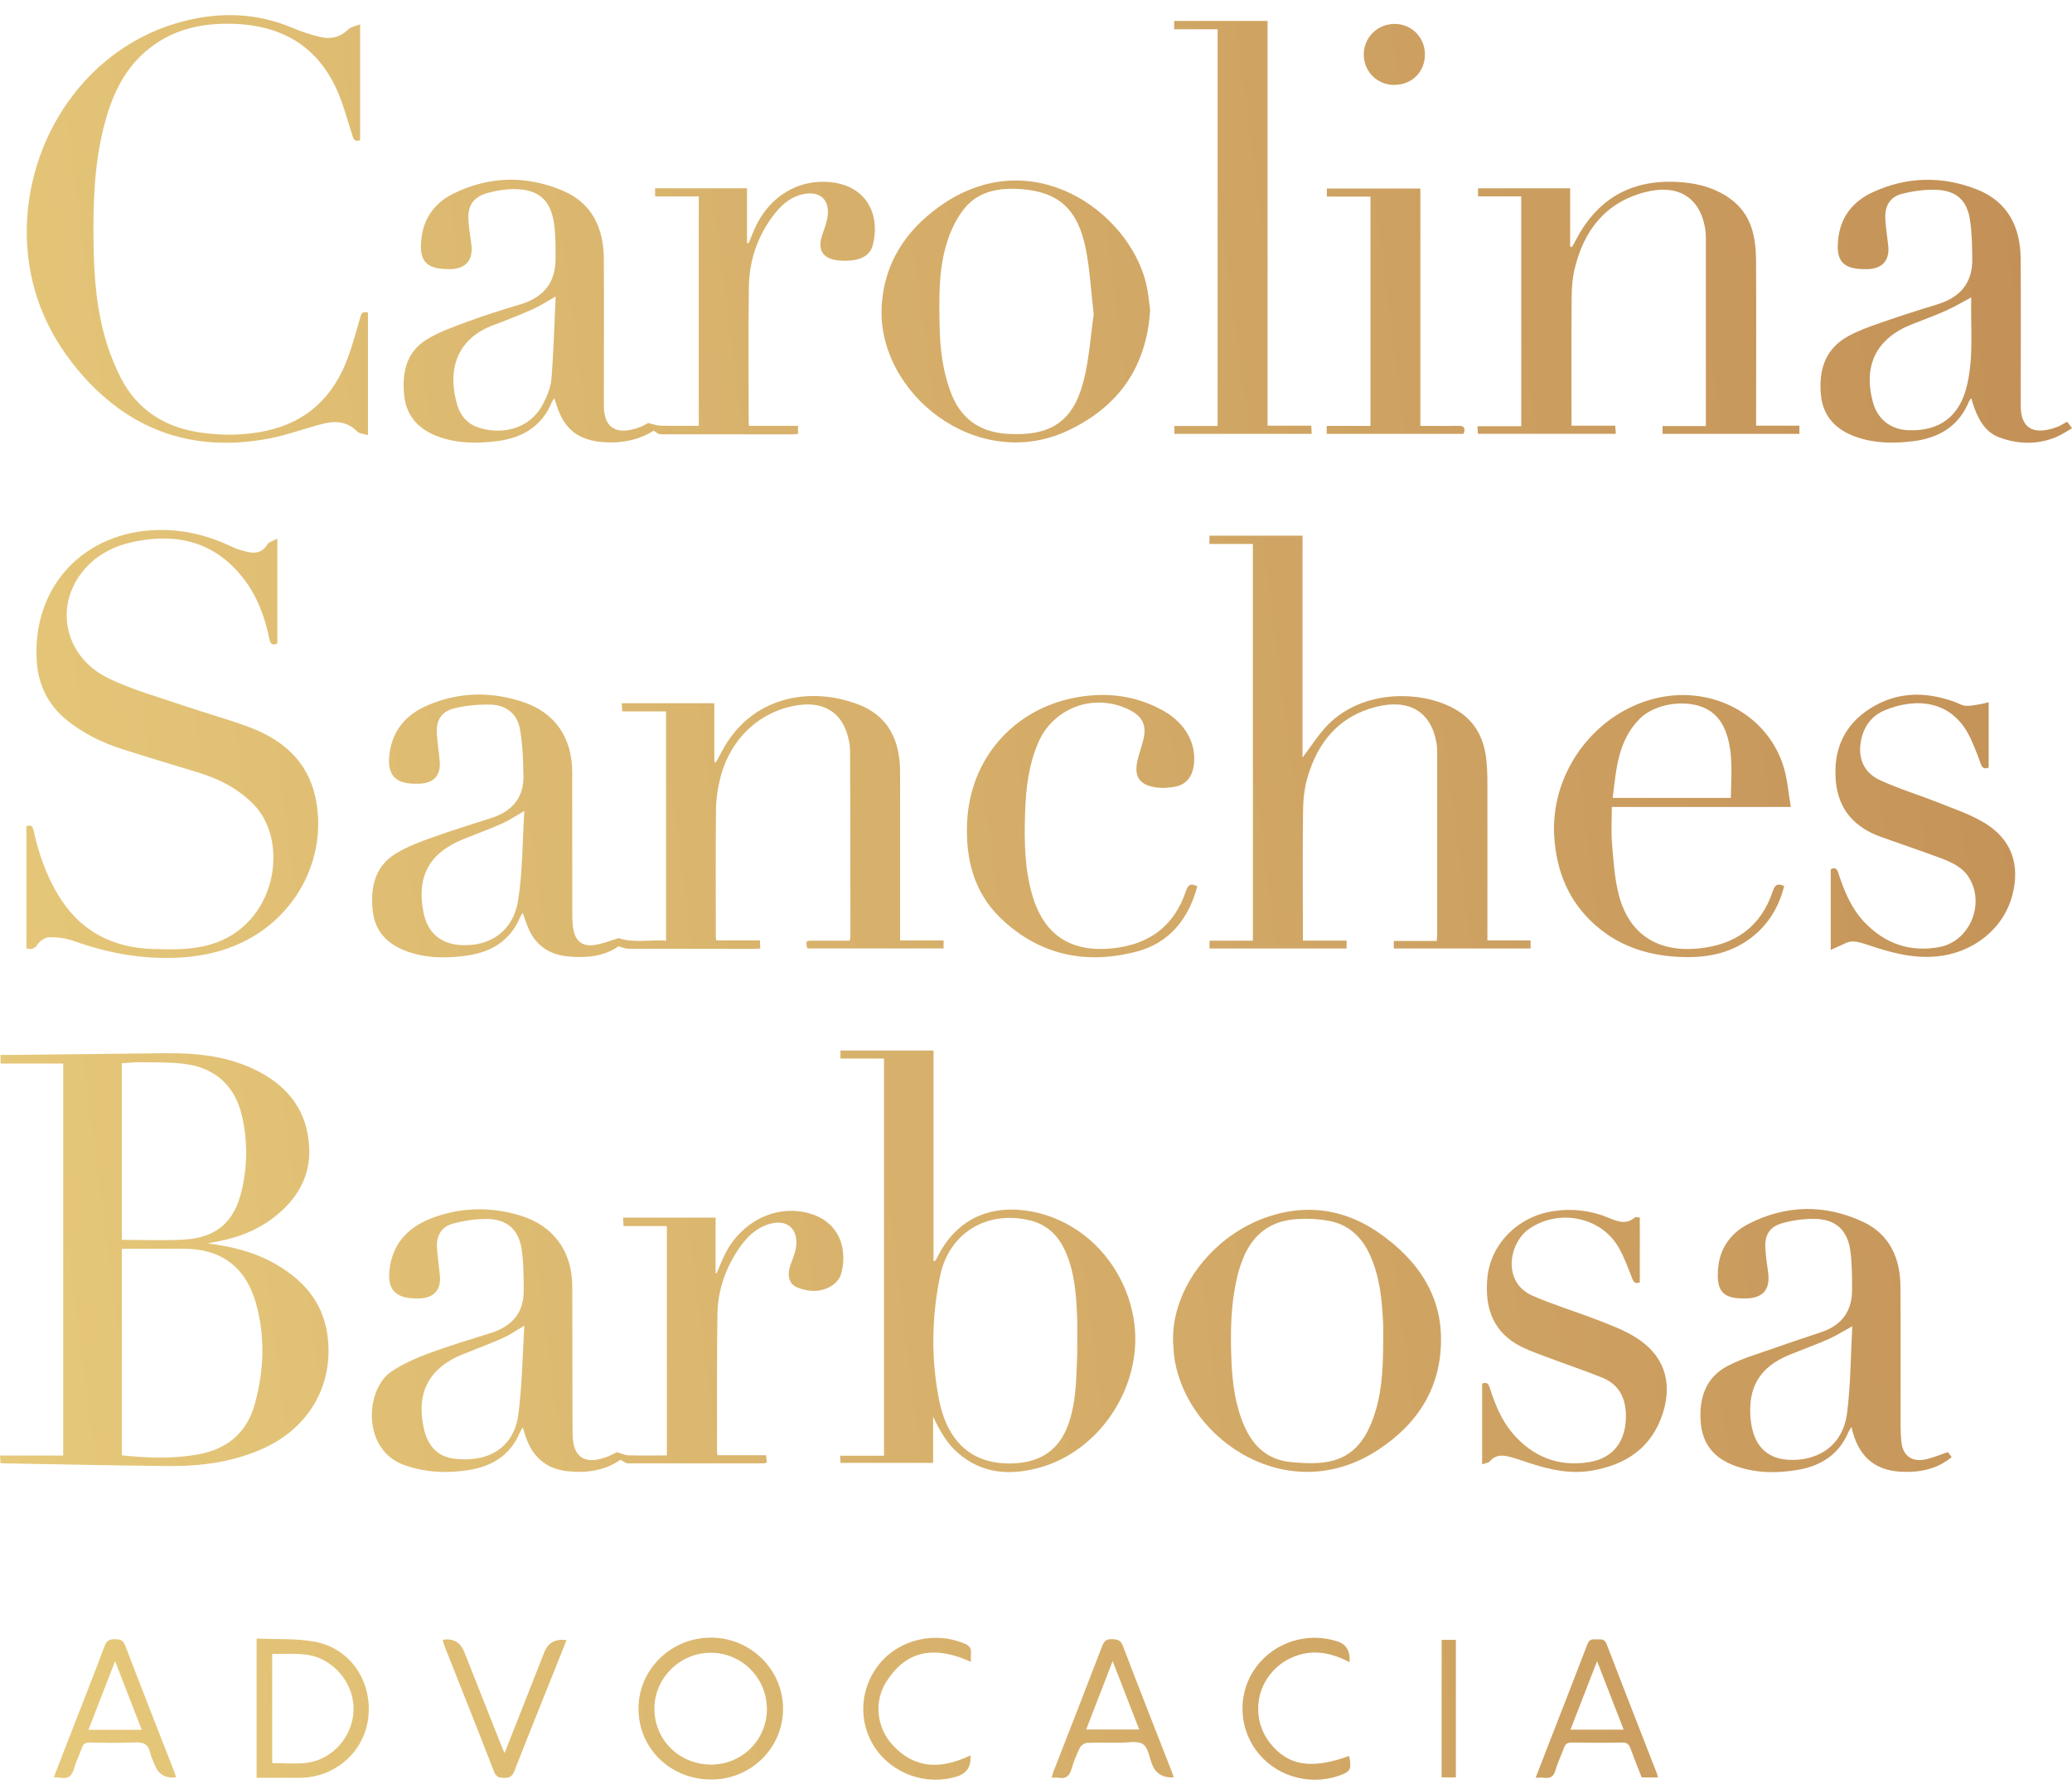 <svg xmlns="http://www.w3.org/2000/svg" width="108" height="93" viewBox="0 0 108 93" fill="none"><path d="M32.238 48.906C33.051 49.189 33.882 48.974 34.717 49.043V37.088H32.434C32.422 36.92 32.416 36.808 32.406 36.662H37.233V39.726C37.261 39.732 37.289 39.739 37.317 39.745C37.426 39.549 37.535 39.35 37.638 39.154C39.13 36.329 42.188 35.757 44.726 36.721C46.336 37.334 46.915 38.631 46.915 40.261C46.915 43.02 46.915 45.78 46.915 48.536C46.915 48.688 46.915 48.841 46.915 49.03H49.182V49.447H42.076C41.995 49.049 41.995 49.043 42.378 49.043C43.01 49.04 43.645 49.043 44.284 49.043C44.302 48.959 44.324 48.909 44.324 48.862C44.324 45.624 44.324 42.386 44.309 39.148C44.309 38.843 44.24 38.529 44.15 38.236C43.798 37.122 42.92 36.6 41.702 36.752C39.703 37.001 38.108 38.426 37.56 40.501C37.42 41.033 37.33 41.596 37.32 42.146C37.295 44.374 37.311 46.601 37.311 48.828C37.311 48.878 37.32 48.931 37.33 49.027H39.609C39.616 49.189 39.622 49.307 39.628 49.45C39.482 49.457 39.37 49.469 39.254 49.469C37.09 49.469 34.922 49.469 32.758 49.466C32.615 49.466 32.472 49.398 32.232 49.335C31.516 49.852 30.597 49.957 29.628 49.867C28.616 49.771 27.903 49.285 27.517 48.343C27.42 48.11 27.343 47.867 27.243 47.59C27.184 47.693 27.14 47.755 27.109 47.823C26.601 49.03 25.633 49.625 24.39 49.811C23.319 49.97 22.241 49.973 21.204 49.597C20.186 49.226 19.526 48.548 19.42 47.419C19.311 46.234 19.551 45.167 20.625 44.504C21.211 44.143 21.877 43.895 22.531 43.661C23.553 43.294 24.593 42.977 25.627 42.641C26.679 42.299 27.299 41.605 27.283 40.473C27.271 39.639 27.246 38.793 27.093 37.975C26.95 37.191 26.346 36.749 25.555 36.734C24.92 36.721 24.263 36.78 23.646 36.939C22.995 37.107 22.734 37.558 22.768 38.233C22.793 38.721 22.883 39.21 22.92 39.698C22.98 40.435 22.6 40.84 21.852 40.858C21.762 40.858 21.672 40.858 21.581 40.858C20.585 40.843 20.183 40.373 20.292 39.371C20.429 38.115 21.142 37.269 22.26 36.783C23.911 36.065 25.623 36.037 27.308 36.615C28.959 37.181 29.818 38.488 29.825 40.246C29.831 42.653 29.825 45.064 29.828 47.472C29.828 47.795 29.828 48.122 29.884 48.439C29.99 49.062 30.351 49.354 30.974 49.27C31.4 49.211 31.811 49.04 32.235 48.915L32.238 48.906ZM27.327 42.28C26.869 42.544 26.539 42.772 26.181 42.93C25.508 43.229 24.814 43.481 24.132 43.758C22.366 44.473 21.7 45.714 22.076 47.584C22.288 48.635 22.977 49.223 24.051 49.273C25.58 49.345 26.754 48.53 27.006 46.943C27.246 45.422 27.23 43.86 27.33 42.28H27.327Z" fill="url(#paint0_linear_377_6)"></path><path d="M3.298 55.448H0.028V55C0.196 55 0.349 55 0.501 55C3.195 54.969 5.892 54.938 8.586 54.91C10.286 54.894 11.946 55.059 13.488 55.868C15.085 56.705 16.023 57.986 16.116 59.797C16.2 61.392 15.434 62.599 14.191 63.533C13.369 64.149 12.432 64.51 11.426 64.706C11.264 64.737 11.099 64.771 10.825 64.824C12.058 64.989 13.148 65.247 14.154 65.788C15.692 66.612 16.807 67.785 17.063 69.577C17.427 72.15 16.141 74.411 13.755 75.5C12.155 76.231 10.454 76.452 8.717 76.433C5.904 76.402 3.095 76.343 0.283 76.293C0.209 76.293 0.131 76.284 0.028 76.278C0.019 76.15 0.012 76.041 0.003 75.885H3.295V55.448H3.298ZM6.356 75.876C7.701 76.013 9.016 76.063 10.327 75.826C11.853 75.55 12.871 74.691 13.282 73.201C13.765 71.45 13.833 69.673 13.332 67.913C12.802 66.046 11.51 65.104 9.582 65.104C8.648 65.104 7.717 65.104 6.783 65.104H6.353V75.876H6.356ZM6.353 64.64C7.443 64.64 8.492 64.684 9.536 64.631C11.267 64.541 12.217 63.729 12.606 62.04C12.899 60.777 12.905 59.495 12.625 58.232C12.261 56.596 11.208 55.644 9.545 55.457C8.804 55.373 8.047 55.392 7.3 55.379C6.985 55.376 6.671 55.417 6.353 55.435V64.64Z" fill="url(#paint1_linear_377_6)"></path><path d="M33.773 22.051C34.057 22.116 34.244 22.191 34.431 22.194C35.087 22.209 35.745 22.2 36.423 22.2V10.242H34.147V9.816H38.937V12.663C38.965 12.669 38.993 12.675 39.021 12.681C39.127 12.426 39.226 12.171 39.338 11.919C40.095 10.205 41.702 9.256 43.486 9.524C45.187 9.779 45.9 11.229 45.489 12.787C45.371 13.238 45.013 13.465 44.586 13.546C44.274 13.605 43.941 13.608 43.627 13.568C42.867 13.471 42.605 12.995 42.854 12.258C42.973 11.907 43.116 11.549 43.147 11.185C43.216 10.373 42.705 9.959 41.901 10.115C41.266 10.239 40.799 10.619 40.41 11.104C39.504 12.236 39.052 13.549 39.033 14.983C38.999 17.313 39.024 19.646 39.024 21.979C39.024 22.041 39.033 22.104 39.039 22.203H41.596V22.626C41.465 22.633 41.35 22.645 41.235 22.645C38.977 22.645 36.722 22.645 34.465 22.642C34.334 22.642 34.203 22.564 34.079 22.452C33.325 22.919 32.475 23.112 31.553 23.059C30.17 22.981 29.41 22.409 28.999 21.087C28.968 20.99 28.937 20.897 28.893 20.76C28.831 20.853 28.788 20.903 28.766 20.959C28.236 22.253 27.193 22.844 25.876 23.003C24.842 23.127 23.805 23.127 22.808 22.748C21.802 22.365 21.167 21.684 21.064 20.579C20.955 19.425 21.18 18.365 22.217 17.714C22.874 17.304 23.637 17.039 24.372 16.769C25.281 16.433 26.209 16.143 27.137 15.864C28.33 15.503 28.965 14.734 28.959 13.481C28.959 12.874 28.965 12.258 28.881 11.661C28.7 10.414 28.065 9.866 26.807 9.86C26.337 9.86 25.851 9.938 25.396 10.065C24.664 10.274 24.369 10.731 24.415 11.49C24.443 11.928 24.527 12.361 24.574 12.8C24.658 13.586 24.256 14.022 23.456 14.031C22.198 14.044 21.812 13.618 21.974 12.373C22.111 11.309 22.715 10.541 23.646 10.087C25.518 9.172 27.461 9.138 29.361 9.953C30.858 10.597 31.459 11.888 31.472 13.462C31.488 15.82 31.475 18.178 31.475 20.536C31.475 20.691 31.478 20.847 31.475 21.003C31.422 22.629 32.465 22.626 33.428 22.238C33.571 22.181 33.702 22.094 33.773 22.057V22.051ZM28.959 15.459C28.514 15.711 28.159 15.947 27.779 16.116C27.106 16.414 26.421 16.688 25.729 16.946C23.746 17.68 23.319 19.351 23.83 21.105C23.992 21.656 24.344 22.079 24.889 22.272C26 22.667 27.57 22.474 28.305 21.062C28.517 20.657 28.707 20.197 28.744 19.749C28.859 18.321 28.896 16.887 28.962 15.459H28.959Z" fill="url(#paint2_linear_377_6)"></path><path d="M27.259 74.402C27.184 74.532 27.125 74.613 27.084 74.707C26.592 75.873 25.639 76.445 24.453 76.638C23.319 76.822 22.195 76.775 21.083 76.386C18.85 75.606 19.018 72.417 20.423 71.49C21.018 71.098 21.693 70.799 22.366 70.551C23.431 70.156 24.527 69.832 25.611 69.487C26.679 69.144 27.302 68.448 27.296 67.297C27.296 66.563 27.296 65.819 27.184 65.097C27.022 64.077 26.399 63.554 25.356 63.551C24.758 63.551 24.144 63.645 23.568 63.806C22.995 63.968 22.74 64.454 22.774 65.044C22.805 65.549 22.889 66.046 22.93 66.547C22.986 67.241 22.621 67.648 21.924 67.692C21.821 67.698 21.715 67.695 21.613 67.692C20.578 67.67 20.171 67.188 20.308 66.146C20.494 64.718 21.391 63.894 22.674 63.446C24.147 62.932 25.655 62.92 27.143 63.38C28.859 63.912 29.818 65.244 29.828 67.045C29.84 69.621 29.828 72.199 29.846 74.775C29.856 75.969 30.472 76.377 31.596 75.969C31.814 75.892 32.017 75.773 32.154 75.708C32.394 75.777 32.574 75.867 32.761 75.873C33.418 75.892 34.078 75.879 34.761 75.879V63.922H32.5C32.49 63.751 32.481 63.626 32.475 63.48H37.299V66.376L37.352 66.385C37.504 66.037 37.638 65.679 37.812 65.343C38.653 63.694 40.404 62.817 42.066 63.228C43.879 63.673 44.178 65.284 43.832 66.444C43.764 66.678 43.546 66.917 43.331 67.048C42.773 67.387 42.163 67.359 41.571 67.129C41.135 66.958 41.011 66.519 41.194 65.972C41.3 65.654 41.453 65.34 41.493 65.013C41.621 64.021 40.989 63.523 40.033 63.834C39.413 64.037 38.965 64.463 38.597 64.976C37.84 66.037 37.414 67.228 37.395 68.525C37.361 70.896 37.377 73.266 37.373 75.634C37.373 75.699 37.386 75.761 37.395 75.867H39.93C39.946 76.013 39.958 76.125 39.971 76.243C39.905 76.265 39.858 76.293 39.812 76.293C37.451 76.293 35.094 76.299 32.733 76.293C32.618 76.293 32.506 76.19 32.335 76.106C31.559 76.654 30.631 76.806 29.625 76.707C28.423 76.589 27.729 75.92 27.374 74.822C27.333 74.7 27.302 74.576 27.252 74.408L27.259 74.402ZM27.33 69.113C26.888 69.372 26.573 69.599 26.228 69.751C25.543 70.056 24.839 70.32 24.141 70.597C22.369 71.306 21.678 72.601 22.089 74.461C22.263 75.257 22.696 75.87 23.518 76.022C24.023 76.116 24.587 76.106 25.088 75.988C26.225 75.718 26.869 74.859 27.012 73.783C27.218 72.252 27.234 70.694 27.33 69.113Z" fill="url(#paint3_linear_377_6)"></path><path d="M67.886 39.502C68.344 38.905 68.724 38.283 69.222 37.779C71.038 35.95 74.037 35.978 75.799 36.948C76.799 37.499 77.313 38.37 77.456 39.474C77.506 39.872 77.525 40.274 77.528 40.675C77.534 43.291 77.528 45.907 77.528 48.523V49.03H79.779V49.45H72.651V49.058H74.89C74.899 48.878 74.912 48.741 74.912 48.607C74.912 45.525 74.912 42.442 74.912 39.359C74.912 39.154 74.909 38.942 74.874 38.74C74.603 37.119 73.464 36.416 71.738 36.849C69.801 37.337 68.693 38.678 68.154 40.526C67.992 41.076 67.927 41.67 67.92 42.249C67.892 44.358 67.911 46.47 67.911 48.583V49.037H70.188V49.45H63.044V49.043H65.305V28.359H63.041V27.927H67.892V39.499L67.886 39.502Z" fill="url(#paint4_linear_377_6)"></path><path d="M48.637 73.854V76.268H43.81C43.804 76.153 43.798 76.047 43.789 75.895H46.078V55.187H43.807V54.77H48.659V65.732C48.681 65.738 48.706 65.745 48.728 65.754C48.765 65.698 48.809 65.645 48.837 65.586C49.749 63.71 51.372 62.839 53.446 63.11C56.273 63.483 58.569 65.763 59.082 68.709C59.674 72.094 57.416 75.665 54.106 76.536C52.605 76.931 51.175 76.828 49.936 75.755C49.341 75.242 48.977 74.579 48.637 73.854ZM56.146 70.547C56.146 69.785 56.161 69.266 56.146 68.749C56.102 67.546 56.027 66.345 55.523 65.222C55.158 64.407 54.567 63.841 53.689 63.626C51.44 63.082 49.459 64.279 48.999 66.535C48.559 68.669 48.525 70.834 48.946 72.974C49.335 74.959 50.493 76.399 52.842 76.293C54.271 76.231 55.233 75.571 55.7 74.215C56.139 72.943 56.096 71.618 56.152 70.547H56.146Z" fill="url(#paint5_linear_377_6)"></path><path d="M14.456 28.076V33.548C14.173 33.673 14.092 33.554 14.039 33.299C13.802 32.145 13.397 31.06 12.662 30.123C11.236 28.31 9.352 27.796 7.147 28.21C6.141 28.4 5.235 28.792 4.525 29.545C2.759 31.42 3.276 34.223 5.68 35.377C6.932 35.978 8.293 36.351 9.614 36.802C10.716 37.178 11.84 37.486 12.933 37.888C14.696 38.535 16.032 39.658 16.44 41.568C17.053 44.445 15.686 47.376 13.142 48.856C11.768 49.656 10.28 49.936 8.707 49.942C7.026 49.948 5.419 49.625 3.843 49.058C3.451 48.918 3.008 48.859 2.591 48.862C2.379 48.862 2.096 49.033 1.971 49.217C1.809 49.453 1.657 49.528 1.376 49.444V43.073C1.663 42.971 1.716 43.129 1.763 43.35C2.015 44.492 2.395 45.584 2.996 46.601C4.123 48.511 5.817 49.416 8.003 49.478C9.003 49.506 10 49.528 10.974 49.242C14.422 48.231 15.119 43.86 13.21 41.929C12.413 41.12 11.451 40.622 10.386 40.292C9.05 39.879 7.711 39.487 6.378 39.057C5.335 38.724 4.36 38.252 3.5 37.561C2.504 36.758 1.987 35.704 1.912 34.441C1.679 30.584 4.366 27.712 8.24 27.631C9.61 27.604 10.878 27.927 12.102 28.512C12.388 28.649 12.709 28.736 13.02 28.795C13.407 28.866 13.721 28.742 13.939 28.375C14.014 28.251 14.226 28.207 14.453 28.083L14.456 28.076Z" fill="url(#paint6_linear_377_6)"></path><path d="M19.18 16.305V22.685C18.965 22.617 18.738 22.614 18.623 22.499C18.112 21.979 17.502 21.926 16.857 22.088C15.892 22.331 14.951 22.692 13.976 22.872C9.95 23.619 6.618 22.384 4.014 19.233C2.364 17.232 1.457 14.952 1.398 12.33C1.292 7.241 4.547 2.382 9.592 1.1C11.498 0.615 13.388 0.671 15.232 1.448C15.705 1.647 16.2 1.815 16.701 1.93C17.243 2.058 17.745 1.94 18.168 1.523C18.302 1.392 18.536 1.364 18.772 1.271V7.306C18.529 7.399 18.445 7.306 18.371 7.073C18.081 6.177 17.851 5.247 17.43 4.41C16.349 2.254 14.493 1.305 12.127 1.24C10.436 1.193 8.882 1.56 7.577 2.693C6.381 3.732 5.789 5.113 5.412 6.603C4.914 8.566 4.849 10.569 4.874 12.579C4.895 14.395 5.026 16.203 5.578 17.945C5.774 18.558 6.017 19.164 6.312 19.733C7.206 21.441 8.676 22.318 10.557 22.567C11.659 22.713 12.759 22.698 13.846 22.468C16.029 22.004 17.424 20.642 18.159 18.576C18.395 17.907 18.589 17.22 18.782 16.535C18.844 16.318 18.925 16.212 19.183 16.302L19.18 16.305Z" fill="url(#paint7_linear_377_6)"></path><path d="M79.293 10.239H77.042V9.819H81.841V12.852C81.872 12.862 81.903 12.868 81.937 12.877C82.009 12.753 82.081 12.628 82.146 12.501C83.323 10.252 85.192 9.287 87.705 9.505C88.614 9.586 89.461 9.829 90.202 10.373C91.305 11.182 91.526 12.364 91.532 13.614C91.545 16.308 91.535 19.002 91.535 21.696V22.194H93.79V22.62H86.659V22.213H88.916V21.78C88.916 18.697 88.916 15.615 88.916 12.535C88.916 12.314 88.913 12.093 88.873 11.879C88.589 10.27 87.431 9.567 85.712 10.028C83.641 10.582 82.535 12.056 82.065 14.062C81.953 14.548 81.922 15.061 81.919 15.565C81.903 17.624 81.912 19.684 81.912 21.743V22.194H84.192C84.204 22.346 84.211 22.468 84.223 22.617H77.032C77.026 22.493 77.02 22.381 77.011 22.222H79.293V10.239Z" fill="url(#paint8_linear_377_6)"></path><path d="M107.745 21.985C107.826 22.091 107.897 22.185 108.003 22.325C107.723 22.483 107.471 22.66 107.193 22.779C106.203 23.192 105.191 23.171 104.201 22.8C103.522 22.545 103.173 21.961 102.927 21.314C102.862 21.146 102.815 20.971 102.746 20.754C102.69 20.838 102.653 20.878 102.631 20.928C102.105 22.216 101.08 22.825 99.76 22.997C98.779 23.124 97.792 23.124 96.836 22.81C95.736 22.446 95.011 21.755 94.908 20.539C94.799 19.264 95.145 18.187 96.319 17.537C96.845 17.245 97.424 17.036 97.997 16.837C98.988 16.492 99.984 16.172 100.987 15.867C102.152 15.509 102.815 14.769 102.802 13.521C102.793 12.824 102.787 12.121 102.678 11.437C102.522 10.463 101.996 9.962 101.009 9.9C100.389 9.863 99.744 9.953 99.14 10.105C98.523 10.261 98.243 10.725 98.268 11.372C98.287 11.86 98.374 12.348 98.424 12.837C98.496 13.577 98.1 14.016 97.35 14.031C96.048 14.062 95.652 13.633 95.83 12.339C95.982 11.229 96.649 10.463 97.627 10.015C99.392 9.203 101.227 9.169 103.027 9.869C104.643 10.498 105.312 11.82 105.325 13.49C105.34 15.832 105.328 18.178 105.328 20.523C105.328 20.691 105.334 20.859 105.328 21.027C105.278 22.57 106.247 22.629 107.231 22.256C107.399 22.194 107.552 22.091 107.751 21.985H107.745ZM102.746 15.506C102.307 15.739 101.884 15.994 101.435 16.193C100.847 16.458 100.236 16.675 99.638 16.915C97.804 17.646 97.107 19.046 97.62 20.956C97.86 21.855 98.548 22.399 99.48 22.43C101.105 22.489 102.142 21.712 102.525 20.1C102.89 18.564 102.703 16.996 102.749 15.503L102.746 15.506Z" fill="url(#paint9_linear_377_6)"></path><path d="M101.532 75.705C101.575 75.764 101.641 75.854 101.725 75.969C100.959 76.598 100.087 76.769 99.14 76.732C97.648 76.673 96.826 75.861 96.506 74.395C96.428 74.523 96.372 74.595 96.341 74.672C95.849 75.833 94.917 76.421 93.725 76.629C92.641 76.819 91.554 76.809 90.501 76.445C89.377 76.06 88.717 75.31 88.642 74.081C88.567 72.84 88.932 71.789 90.069 71.204C90.878 70.787 91.772 70.538 92.638 70.23C93.407 69.956 94.182 69.708 94.955 69.443C96.001 69.088 96.537 68.351 96.537 67.253C96.537 66.569 96.537 65.878 96.446 65.206C96.294 64.108 95.662 63.551 94.55 63.545C93.989 63.545 93.413 63.623 92.874 63.779C92.236 63.962 91.987 64.385 92.015 65.045C92.031 65.471 92.102 65.894 92.158 66.314C92.286 67.238 91.897 67.689 90.965 67.695C89.913 67.704 89.405 67.44 89.564 66.031C89.676 65.02 90.258 64.257 91.143 63.806C93.096 62.808 95.117 62.777 97.094 63.694C98.499 64.348 99.05 65.598 99.059 67.091C99.075 69.512 99.059 71.935 99.065 74.355C99.065 74.626 99.078 74.899 99.106 75.17C99.177 75.861 99.62 76.222 100.308 76.097C100.707 76.025 101.09 75.851 101.535 75.705H101.532ZM96.546 69.144C96.066 69.406 95.699 69.642 95.307 69.817C94.643 70.106 93.964 70.352 93.292 70.625C91.728 71.257 91.084 72.327 91.252 74.004C91.38 75.294 92.024 76.019 93.17 76.103C93.538 76.131 93.927 76.103 94.285 76.007C95.481 75.696 96.132 74.809 96.275 73.674C96.465 72.181 96.465 70.666 96.549 69.144H96.546Z" fill="url(#paint10_linear_377_6)"></path><path d="M61.147 70.006C61.032 67.16 63.296 64.301 66.245 63.386C68.823 62.59 71.025 63.368 72.931 65.119C74.258 66.335 75.077 67.85 75.111 69.689C75.158 72.277 73.937 74.209 71.832 75.59C67.201 78.626 61.935 75.139 61.228 70.893C61.178 70.6 61.172 70.302 61.147 70.003V70.006ZM72.097 69.922C72.097 69.639 72.106 69.353 72.097 69.07C72.04 67.826 71.935 66.591 71.411 65.436C70.979 64.478 70.275 63.822 69.228 63.642C68.662 63.542 68.067 63.517 67.491 63.567C66.201 63.673 65.308 64.37 64.812 65.564C64.71 65.813 64.619 66.071 64.548 66.332C64.143 67.863 64.121 69.428 64.19 70.992C64.239 72.146 64.392 73.282 64.862 74.355C65.329 75.419 66.083 76.106 67.279 76.225C67.653 76.262 68.026 76.287 68.4 76.284C69.973 76.274 70.907 75.624 71.492 74.159C72.037 72.797 72.093 71.366 72.097 69.925V69.922Z" fill="url(#paint11_linear_377_6)"></path><path d="M59.948 16.184C59.761 19.139 58.298 21.192 55.707 22.43C50.923 24.71 45.663 20.474 45.959 15.904C46.102 13.708 47.205 12.034 48.946 10.781C53.714 7.343 58.852 11.011 59.746 14.806C59.855 15.269 59.889 15.748 59.951 16.187L59.948 16.184ZM57.008 16.395C56.865 15.161 56.809 14.059 56.597 12.986C56.189 10.924 55.193 10.012 53.259 9.863C52.147 9.779 51.038 9.928 50.282 10.852C49.883 11.337 49.584 11.947 49.388 12.547C48.902 14.031 48.949 15.584 48.98 17.123C49.005 18.228 49.145 19.31 49.522 20.359C50.029 21.78 50.998 22.53 52.53 22.62C54.735 22.751 55.934 22.001 56.479 19.864C56.778 18.697 56.849 17.472 57.008 16.395Z" fill="url(#paint12_linear_377_6)"></path><path d="M61.203 1.526V1.091H66.071V22.194H68.35C68.356 22.356 68.363 22.477 68.369 22.62H61.212V22.209H63.467V1.526H61.203Z" fill="url(#paint13_linear_377_6)"></path><path d="M84.014 42.072C84.014 42.722 83.971 43.35 84.024 43.972C84.102 44.884 84.155 45.817 84.388 46.694C84.939 48.741 86.437 49.662 88.552 49.447C90.473 49.248 91.787 48.306 92.407 46.458C92.51 46.15 92.65 46.016 92.996 46.2C92.722 47.288 92.177 48.206 91.264 48.9C90.234 49.681 89.05 49.926 87.789 49.898C86.067 49.861 84.488 49.404 83.171 48.246C81.778 47.027 81.131 45.45 81.013 43.627C80.801 40.407 82.971 37.334 86.082 36.463C89.069 35.626 92.121 37.175 92.974 40C93.17 40.647 93.217 41.334 93.345 42.072H84.014ZM90.218 41.599C90.23 40.457 90.355 39.35 89.994 38.267C89.813 37.72 89.508 37.269 88.994 36.983C87.991 36.426 86.294 36.65 85.478 37.462C84.335 38.6 84.242 40.099 84.061 41.599H90.218Z" fill="url(#paint14_linear_377_6)"></path><path d="M77.254 72.137C77.525 72.022 77.596 72.181 77.662 72.389C77.936 73.229 78.26 74.044 78.845 74.728C79.898 75.96 81.24 76.486 82.831 76.228C84.142 76.013 84.787 75.077 84.746 73.717C84.718 72.818 84.345 72.162 83.516 71.826C82.498 71.415 81.455 71.07 80.427 70.678C79.944 70.495 79.446 70.32 79.01 70.053C77.74 69.278 77.403 68.056 77.522 66.665C77.674 64.877 79.094 63.439 80.931 63.147C81.931 62.988 82.893 63.103 83.825 63.48C84.285 63.666 84.737 63.878 85.204 63.48C85.254 63.436 85.372 63.474 85.472 63.474V66.855C85.223 66.951 85.145 66.836 85.067 66.631C84.862 66.102 84.665 65.561 84.388 65.069C83.47 63.433 81.246 62.995 79.695 64.074C78.649 64.802 78.275 66.861 79.898 67.561C81.009 68.043 82.177 68.392 83.311 68.834C83.959 69.085 84.622 69.337 85.21 69.695C86.705 70.603 87.207 72.003 86.674 73.674C86.098 75.475 84.762 76.365 82.968 76.673C81.819 76.868 80.729 76.613 79.648 76.253C79.318 76.141 78.985 76.025 78.649 75.942C78.284 75.851 77.936 75.851 77.655 76.187C77.584 76.274 77.416 76.284 77.254 76.346V72.137Z" fill="url(#paint15_linear_377_6)"></path><path d="M95.425 49.522V45.322C95.686 45.182 95.761 45.332 95.83 45.543C96.129 46.458 96.49 47.344 97.163 48.06C98.228 49.192 99.545 49.656 101.071 49.379C102.672 49.09 103.494 47.114 102.619 45.736C102.267 45.185 101.681 44.934 101.096 44.716C100.09 44.343 99.072 44 98.059 43.639C96.68 43.148 95.824 42.221 95.69 40.725C95.546 39.116 96.104 37.807 97.48 36.936C98.869 36.055 100.364 36.04 101.884 36.594C102.077 36.665 102.27 36.786 102.466 36.799C102.734 36.811 103.005 36.746 103.273 36.703C103.391 36.684 103.506 36.647 103.656 36.609V40.019C103.435 40.112 103.323 40.043 103.245 39.826C103.089 39.387 102.921 38.952 102.728 38.532C101.772 36.435 99.816 36.376 98.237 37.032C97.608 37.294 97.203 37.791 97.035 38.466C96.798 39.418 97.085 40.249 97.969 40.663C98.972 41.129 100.043 41.45 101.074 41.86C101.878 42.181 102.712 42.461 103.444 42.905C104.858 43.764 105.312 45.089 104.886 46.691C104.416 48.446 102.834 49.687 100.937 49.864C99.698 49.979 98.552 49.662 97.406 49.279C97.125 49.186 96.829 49.08 96.543 49.083C96.312 49.083 96.079 49.239 95.852 49.332C95.724 49.382 95.602 49.444 95.428 49.522H95.425Z" fill="url(#paint16_linear_377_6)"></path><path d="M62.408 46.206C61.96 47.91 60.948 49.158 59.263 49.606C56.613 50.309 54.162 49.805 52.144 47.855C50.749 46.505 50.325 44.75 50.409 42.877C50.553 39.608 52.77 37.023 55.971 36.385C57.594 36.062 59.176 36.233 60.639 37.057C61.813 37.717 62.383 38.793 62.221 39.931C62.141 40.482 61.842 40.883 61.297 41.005C60.941 41.082 60.546 41.104 60.188 41.042C59.363 40.896 59.104 40.463 59.291 39.642C59.378 39.266 59.518 38.899 59.605 38.522C59.771 37.813 59.546 37.353 58.895 37.023C57.083 36.093 54.913 36.867 54.115 38.721C53.611 39.897 53.468 41.138 53.43 42.398C53.386 43.851 53.402 45.304 53.819 46.71C54.436 48.778 55.847 49.665 57.995 49.441C59.923 49.239 61.216 48.268 61.826 46.427C61.929 46.116 62.078 46.035 62.405 46.209L62.408 46.206Z" fill="url(#paint17_linear_377_6)"></path><path d="M69.154 22.617V22.206H71.433V10.249H69.16V9.829H74.034V22.203C74.716 22.203 75.36 22.216 76.005 22.2C76.329 22.191 76.391 22.325 76.288 22.62H69.157L69.154 22.617Z" fill="url(#paint18_linear_377_6)"></path><path d="M37.062 92.774C34.938 92.774 33.275 91.144 33.281 89.072C33.288 87.031 34.975 85.379 37.053 85.379C39.123 85.379 40.808 87.038 40.815 89.081C40.821 91.128 39.148 92.777 37.062 92.777V92.774ZM37.05 91.999C38.675 91.999 39.971 90.718 39.974 89.103C39.974 87.479 38.66 86.163 37.037 86.167C35.433 86.173 34.116 87.482 34.11 89.075C34.107 90.705 35.405 91.993 37.05 91.996V91.999Z" fill="url(#paint19_linear_377_6)"></path><path d="M13.375 85.426C14.397 85.473 15.418 85.411 16.399 85.591C18.246 85.927 19.404 87.638 19.199 89.523C19 91.33 17.468 92.684 15.614 92.687C14.877 92.687 14.142 92.687 13.375 92.687V85.426ZM14.188 86.223V91.921C14.792 91.921 15.375 91.974 15.948 91.912C17.181 91.775 18.184 90.77 18.392 89.542C18.595 88.338 17.953 87.118 16.845 86.54C16.001 86.098 15.104 86.254 14.188 86.226V86.223Z" fill="url(#paint20_linear_377_6)"></path><path d="M2.803 92.659C3.099 91.894 3.385 91.162 3.669 90.431C4.266 88.888 4.877 87.352 5.459 85.803C5.571 85.507 5.73 85.457 6.004 85.46C6.256 85.467 6.415 85.498 6.521 85.781C7.362 87.977 8.225 90.167 9.078 92.357C9.115 92.45 9.14 92.55 9.168 92.643C9.137 92.659 9.128 92.668 9.115 92.668C8.602 92.712 8.253 92.495 8.066 92.018C7.982 91.8 7.87 91.592 7.82 91.365C7.726 90.923 7.468 90.82 7.041 90.842C6.253 90.879 5.459 90.861 4.668 90.848C4.45 90.845 4.341 90.914 4.27 91.119C4.145 91.486 3.961 91.834 3.858 92.208C3.749 92.6 3.541 92.758 3.145 92.684C3.049 92.665 2.949 92.668 2.8 92.659H2.803ZM7.387 90.183C6.92 88.979 6.474 87.831 5.998 86.605C5.518 87.84 5.07 88.997 4.612 90.183H7.387Z" fill="url(#paint21_linear_377_6)"></path><path d="M85.572 92.668C85.372 92.161 85.167 91.657 84.983 91.147C84.905 90.935 84.802 90.845 84.563 90.848C83.681 90.864 82.8 90.861 81.919 90.848C81.701 90.848 81.592 90.917 81.52 91.122C81.383 91.511 81.19 91.884 81.081 92.282C80.984 92.631 80.798 92.733 80.468 92.684C80.346 92.665 80.218 92.684 80.041 92.684C80.305 91.999 80.555 91.365 80.801 90.727C81.448 89.063 82.099 87.405 82.735 85.737C82.822 85.504 82.953 85.445 83.168 85.47C83.379 85.495 83.613 85.379 83.74 85.709C84.606 87.968 85.491 90.217 86.366 92.469C86.388 92.525 86.397 92.587 86.419 92.668H85.572ZM81.859 90.176H84.631C84.173 88.994 83.725 87.843 83.245 86.605C82.769 87.831 82.323 88.982 81.859 90.176Z" fill="url(#paint22_linear_377_6)"></path><path d="M61.184 92.665C60.622 92.696 60.246 92.474 60.057 91.999C59.908 91.629 59.852 91.113 59.574 90.932C59.279 90.739 58.777 90.861 58.363 90.858C57.793 90.851 57.223 90.842 56.653 90.867C56.529 90.873 56.351 90.995 56.295 91.106C56.121 91.464 55.959 91.838 55.853 92.22C55.747 92.6 55.551 92.755 55.165 92.684C55.065 92.665 54.959 92.684 54.819 92.684C54.853 92.562 54.872 92.466 54.906 92.376C55.753 90.198 56.607 88.021 57.441 85.84C57.544 85.576 57.65 85.445 57.958 85.457C58.242 85.47 58.416 85.504 58.531 85.815C59.369 88.011 60.231 90.198 61.085 92.388C61.116 92.469 61.144 92.556 61.181 92.665H61.184ZM57.995 86.602C57.51 87.859 57.064 89.01 56.616 90.167H59.378C58.92 88.988 58.478 87.853 57.995 86.602Z" fill="url(#paint23_linear_377_6)"></path><path d="M26.302 91.396C27.012 89.598 27.691 87.868 28.373 86.135C28.569 85.64 28.954 85.43 29.529 85.507C29.426 85.762 29.329 86.011 29.23 86.26C28.42 88.288 27.601 90.313 26.804 92.348C26.692 92.634 26.536 92.696 26.256 92.69C25.994 92.687 25.854 92.631 25.748 92.357C24.904 90.176 24.035 88.005 23.176 85.831C23.135 85.725 23.107 85.616 23.073 85.513C23.123 85.492 23.145 85.473 23.166 85.473C23.669 85.436 24.011 85.648 24.194 86.111C24.854 87.781 25.515 89.451 26.175 91.119C26.203 91.19 26.237 91.259 26.299 91.393L26.302 91.396Z" fill="url(#paint24_linear_377_6)"></path><path d="M50.587 91.514C50.624 92.084 50.4 92.448 49.914 92.606C48.317 93.122 46.526 92.5 45.601 91.11C44.701 89.753 44.813 87.968 45.875 86.702C46.931 85.445 48.784 85.044 50.303 85.7C50.789 85.912 50.537 86.282 50.618 86.646C48.821 85.824 47.264 85.946 46.174 87.719C45.542 88.749 45.707 90.083 46.52 90.97C47.697 92.254 49.083 92.242 50.587 91.514Z" fill="url(#paint25_linear_377_6)"></path><path d="M70.346 86.661C69.431 86.179 68.515 85.986 67.55 86.331C66.933 86.552 66.441 86.935 66.071 87.479C65.376 88.5 65.423 89.881 66.183 90.855C67.126 92.061 68.332 92.264 70.322 91.548C70.465 92.267 70.402 92.376 69.717 92.6C68.154 93.113 66.407 92.553 65.457 91.234C64.526 89.943 64.529 88.186 65.47 86.916C66.444 85.597 68.176 85.059 69.736 85.585C70.184 85.736 70.387 86.095 70.343 86.661H70.346Z" fill="url(#paint26_linear_377_6)"></path><path d="M72.676 4.428C71.776 4.428 71.078 3.725 71.084 2.826C71.091 1.955 71.791 1.259 72.669 1.246C73.563 1.234 74.273 1.94 74.273 2.839C74.273 3.75 73.591 4.428 72.676 4.425V4.428Z" fill="url(#paint27_linear_377_6)"></path><path d="M75.886 92.665H75.142V85.495H75.886V92.665Z" fill="url(#paint28_linear_377_6)"></path><defs><linearGradient id="paint0_linear_377_6" x1="101.543" y1="-49.726" x2="-16.295" y2="-34.657" gradientUnits="userSpaceOnUse"><stop stop-color="#C28F56"></stop><stop offset="1" stop-color="#E7CA7B"></stop></linearGradient><linearGradient id="paint1_linear_377_6" x1="101.543" y1="-49.726" x2="-16.295" y2="-34.657" gradientUnits="userSpaceOnUse"><stop stop-color="#C28F56"></stop><stop offset="1" stop-color="#E7CA7B"></stop></linearGradient><linearGradient id="paint2_linear_377_6" x1="101.543" y1="-49.726" x2="-16.295" y2="-34.657" gradientUnits="userSpaceOnUse"><stop stop-color="#C28F56"></stop><stop offset="1" stop-color="#E7CA7B"></stop></linearGradient><linearGradient id="paint3_linear_377_6" x1="101.543" y1="-49.726" x2="-16.295" y2="-34.657" gradientUnits="userSpaceOnUse"><stop stop-color="#C28F56"></stop><stop offset="1" stop-color="#E7CA7B"></stop></linearGradient><linearGradient id="paint4_linear_377_6" x1="101.543" y1="-49.726" x2="-16.295" y2="-34.657" gradientUnits="userSpaceOnUse"><stop stop-color="#C28F56"></stop><stop offset="1" stop-color="#E7CA7B"></stop></linearGradient><linearGradient id="paint5_linear_377_6" x1="101.543" y1="-49.726" x2="-16.295" y2="-34.657" gradientUnits="userSpaceOnUse"><stop stop-color="#C28F56"></stop><stop offset="1" stop-color="#E7CA7B"></stop></linearGradient><linearGradient id="paint6_linear_377_6" x1="101.543" y1="-49.726" x2="-16.295" y2="-34.657" gradientUnits="userSpaceOnUse"><stop stop-color="#C28F56"></stop><stop offset="1" stop-color="#E7CA7B"></stop></linearGradient><linearGradient id="paint7_linear_377_6" x1="101.543" y1="-49.726" x2="-16.295" y2="-34.657" gradientUnits="userSpaceOnUse"><stop stop-color="#C28F56"></stop><stop offset="1" stop-color="#E7CA7B"></stop></linearGradient><linearGradient id="paint8_linear_377_6" x1="101.543" y1="-49.726" x2="-16.295" y2="-34.657" gradientUnits="userSpaceOnUse"><stop stop-color="#C28F56"></stop><stop offset="1" stop-color="#E7CA7B"></stop></linearGradient><linearGradient id="paint9_linear_377_6" x1="101.543" y1="-49.726" x2="-16.295" y2="-34.657" gradientUnits="userSpaceOnUse"><stop stop-color="#C28F56"></stop><stop offset="1" stop-color="#E7CA7B"></stop></linearGradient><linearGradient id="paint10_linear_377_6" x1="101.543" y1="-49.726" x2="-16.295" y2="-34.657" gradientUnits="userSpaceOnUse"><stop stop-color="#C28F56"></stop><stop offset="1" stop-color="#E7CA7B"></stop></linearGradient><linearGradient id="paint11_linear_377_6" x1="101.543" y1="-49.726" x2="-16.295" y2="-34.657" gradientUnits="userSpaceOnUse"><stop stop-color="#C28F56"></stop><stop offset="1" stop-color="#E7CA7B"></stop></linearGradient><linearGradient id="paint12_linear_377_6" x1="101.543" y1="-49.726" x2="-16.295" y2="-34.657" gradientUnits="userSpaceOnUse"><stop stop-color="#C28F56"></stop><stop offset="1" stop-color="#E7CA7B"></stop></linearGradient><linearGradient id="paint13_linear_377_6" x1="101.543" y1="-49.726" x2="-16.295" y2="-34.657" gradientUnits="userSpaceOnUse"><stop stop-color="#C28F56"></stop><stop offset="1" stop-color="#E7CA7B"></stop></linearGradient><linearGradient id="paint14_linear_377_6" x1="101.543" y1="-49.726" x2="-16.295" y2="-34.657" gradientUnits="userSpaceOnUse"><stop stop-color="#C28F56"></stop><stop offset="1" stop-color="#E7CA7B"></stop></linearGradient><linearGradient id="paint15_linear_377_6" x1="101.543" y1="-49.726" x2="-16.295" y2="-34.657" gradientUnits="userSpaceOnUse"><stop stop-color="#C28F56"></stop><stop offset="1" stop-color="#E7CA7B"></stop></linearGradient><linearGradient id="paint16_linear_377_6" x1="101.543" y1="-49.726" x2="-16.295" y2="-34.657" gradientUnits="userSpaceOnUse"><stop stop-color="#C28F56"></stop><stop offset="1" stop-color="#E7CA7B"></stop></linearGradient><linearGradient id="paint17_linear_377_6" x1="101.543" y1="-49.726" x2="-16.295" y2="-34.657" gradientUnits="userSpaceOnUse"><stop stop-color="#C28F56"></stop><stop offset="1" stop-color="#E7CA7B"></stop></linearGradient><linearGradient id="paint18_linear_377_6" x1="101.543" y1="-49.726" x2="-16.295" y2="-34.657" gradientUnits="userSpaceOnUse"><stop stop-color="#C28F56"></stop><stop offset="1" stop-color="#E7CA7B"></stop></linearGradient><linearGradient id="paint19_linear_377_6" x1="101.543" y1="-49.726" x2="-16.295" y2="-34.657" gradientUnits="userSpaceOnUse"><stop stop-color="#C28F56"></stop><stop offset="1" stop-color="#E7CA7B"></stop></linearGradient><linearGradient id="paint20_linear_377_6" x1="101.543" y1="-49.726" x2="-16.295" y2="-34.657" gradientUnits="userSpaceOnUse"><stop stop-color="#C28F56"></stop><stop offset="1" stop-color="#E7CA7B"></stop></linearGradient><linearGradient id="paint21_linear_377_6" x1="101.543" y1="-49.726" x2="-16.295" y2="-34.657" gradientUnits="userSpaceOnUse"><stop stop-color="#C28F56"></stop><stop offset="1" stop-color="#E7CA7B"></stop></linearGradient><linearGradient id="paint22_linear_377_6" x1="101.543" y1="-49.726" x2="-16.295" y2="-34.657" gradientUnits="userSpaceOnUse"><stop stop-color="#C28F56"></stop><stop offset="1" stop-color="#E7CA7B"></stop></linearGradient><linearGradient id="paint23_linear_377_6" x1="101.543" y1="-49.726" x2="-16.295" y2="-34.657" gradientUnits="userSpaceOnUse"><stop stop-color="#C28F56"></stop><stop offset="1" stop-color="#E7CA7B"></stop></linearGradient><linearGradient id="paint24_linear_377_6" x1="101.543" y1="-49.726" x2="-16.295" y2="-34.657" gradientUnits="userSpaceOnUse"><stop stop-color="#C28F56"></stop><stop offset="1" stop-color="#E7CA7B"></stop></linearGradient><linearGradient id="paint25_linear_377_6" x1="101.543" y1="-49.726" x2="-16.295" y2="-34.657" gradientUnits="userSpaceOnUse"><stop stop-color="#C28F56"></stop><stop offset="1" stop-color="#E7CA7B"></stop></linearGradient><linearGradient id="paint26_linear_377_6" x1="101.543" y1="-49.726" x2="-16.295" y2="-34.657" gradientUnits="userSpaceOnUse"><stop stop-color="#C28F56"></stop><stop offset="1" stop-color="#E7CA7B"></stop></linearGradient><linearGradient id="paint27_linear_377_6" x1="101.543" y1="-49.726" x2="-16.295" y2="-34.657" gradientUnits="userSpaceOnUse"><stop stop-color="#C28F56"></stop><stop offset="1" stop-color="#E7CA7B"></stop></linearGradient><linearGradient id="paint28_linear_377_6" x1="101.543" y1="-49.726" x2="-16.295" y2="-34.657" gradientUnits="userSpaceOnUse"><stop stop-color="#C28F56"></stop><stop offset="1" stop-color="#E7CA7B"></stop></linearGradient></defs></svg>